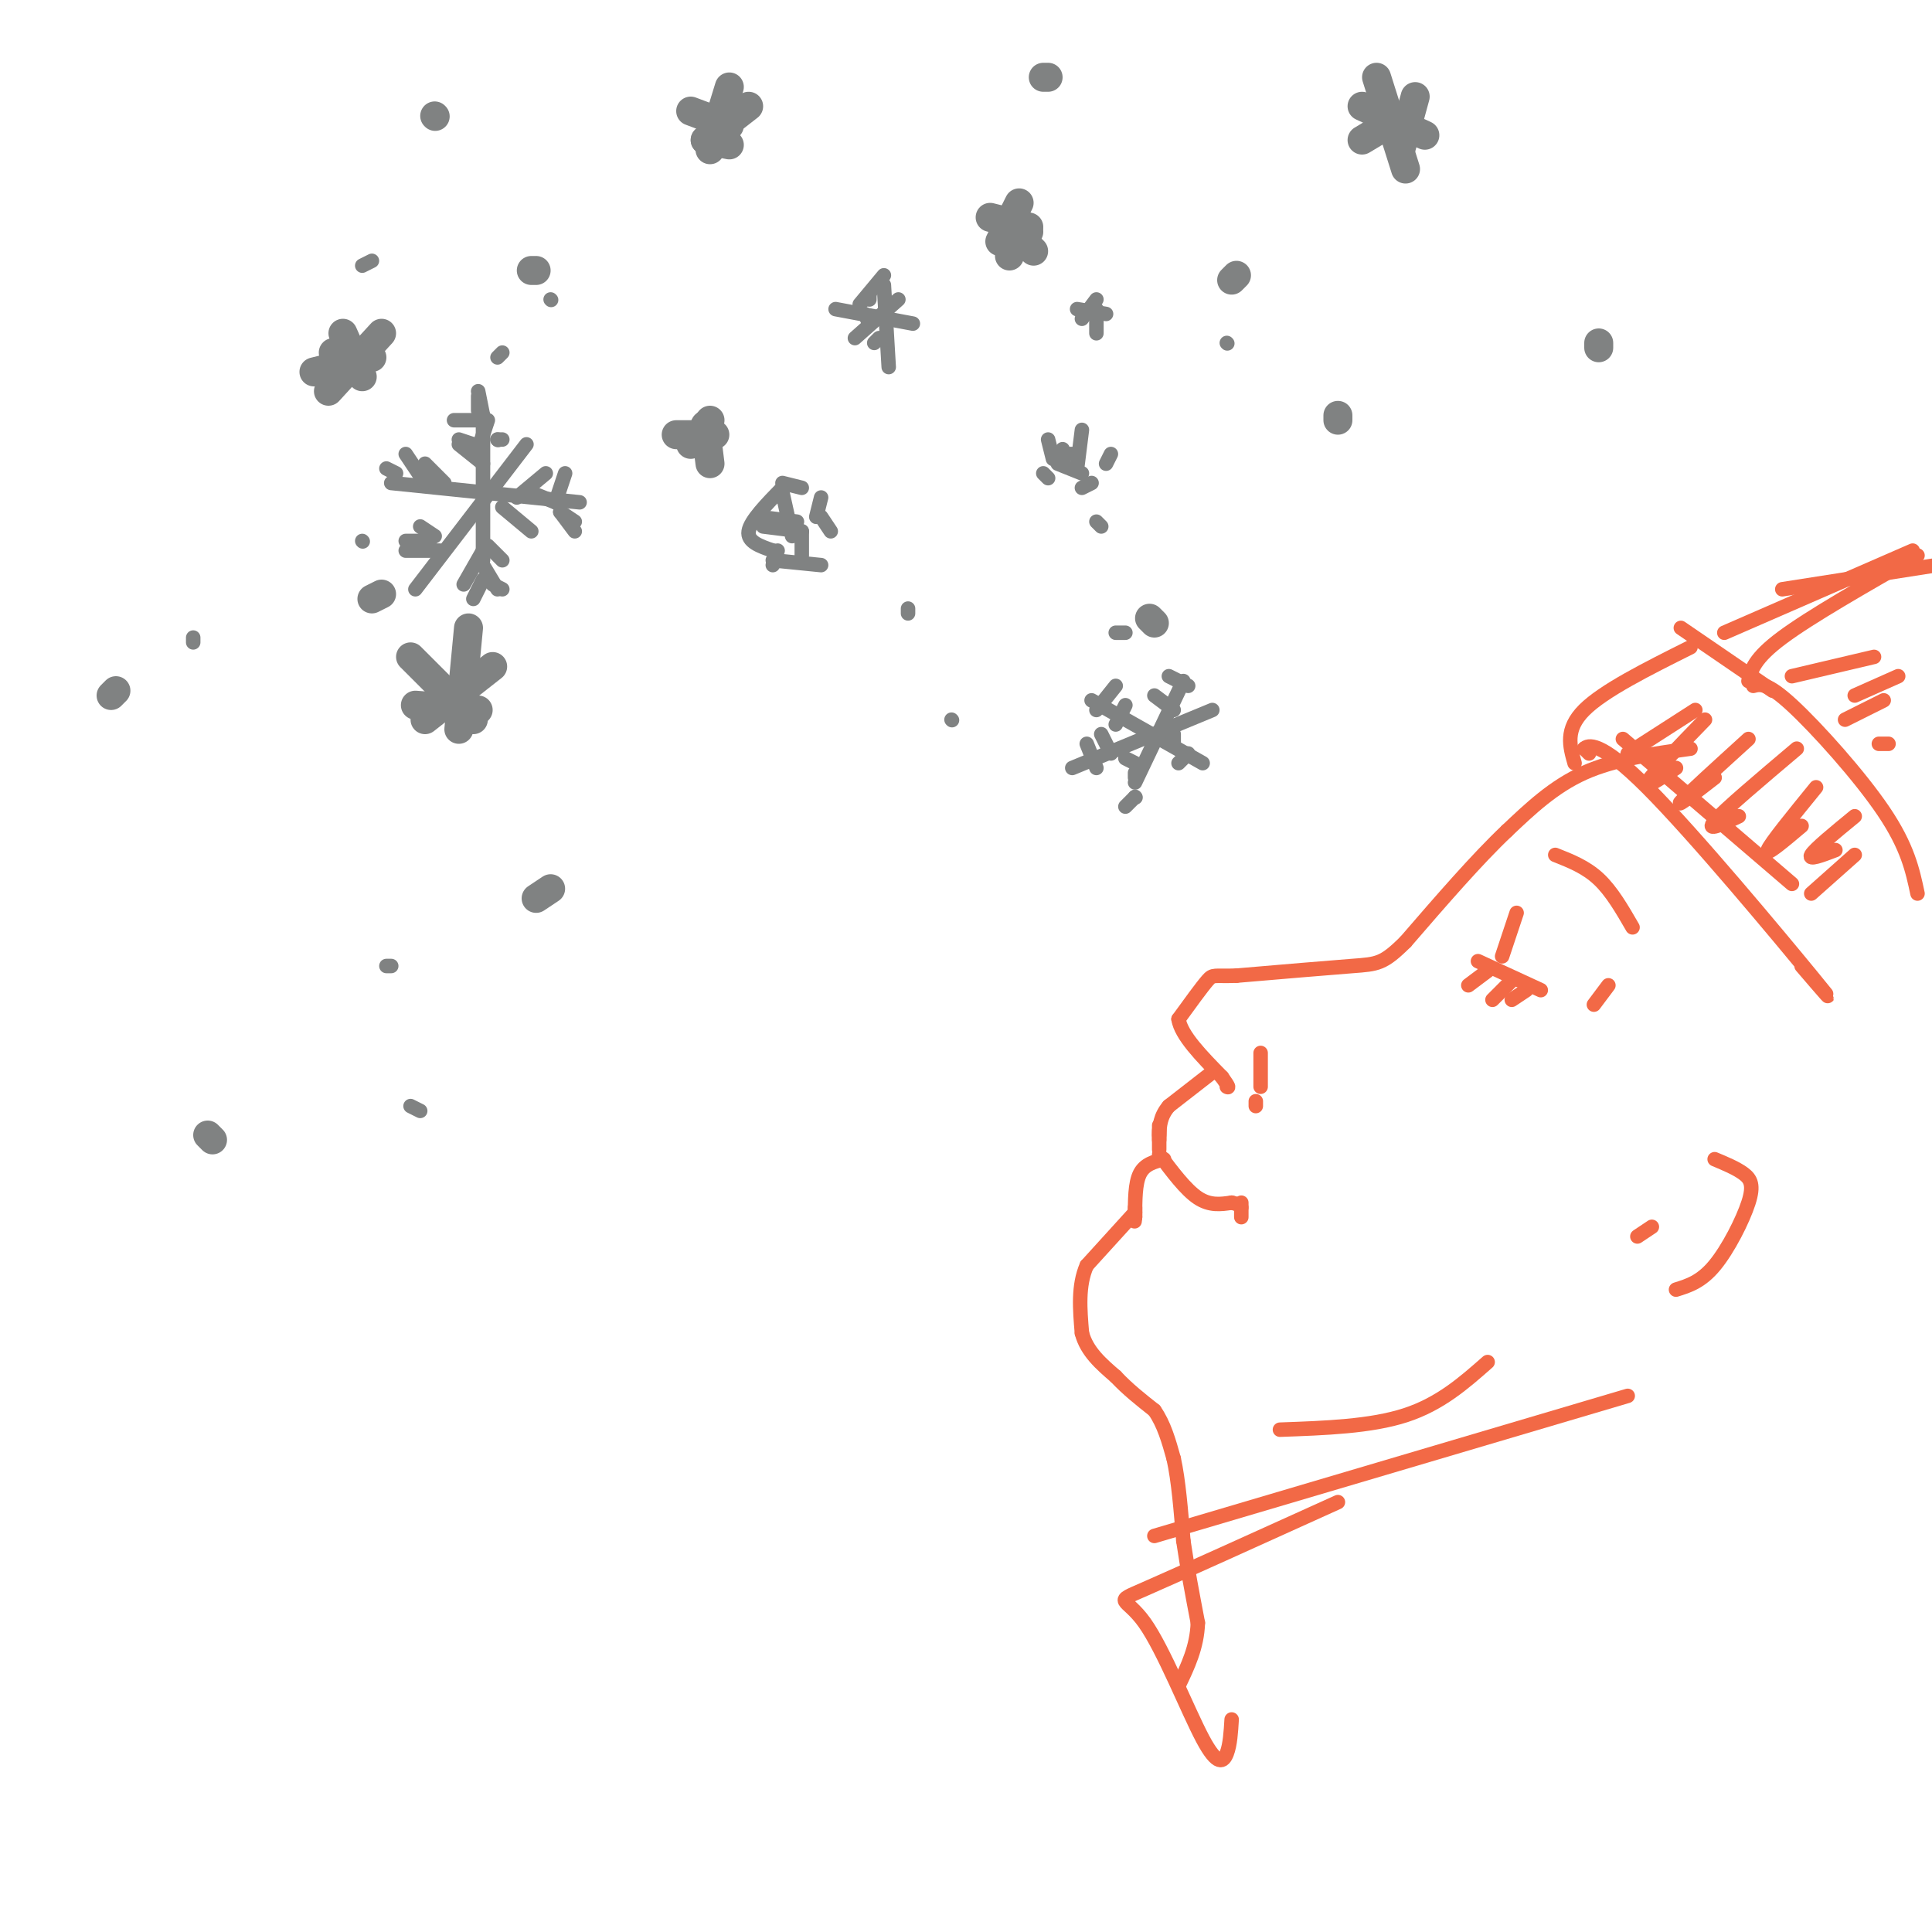 <svg viewBox='0 0 400 400' version='1.1' xmlns='http://www.w3.org/2000/svg' xmlns:xlink='http://www.w3.org/1999/xlink'><g fill='none' stroke='rgb(128,130,130)' stroke-width='6' stroke-linecap='round' stroke-linejoin='round'><path d='M151,18c0.000,0.000 -4.000,13.000 -4,13'/><path d='M143,23c0.000,0.000 8.000,3.000 8,3'/><path d='M155,22c0.000,0.000 -9.000,7.000 -9,7'/><path d='M146,29c0.000,0.000 5.000,1.000 5,1'/><path d='M211,42c0.000,0.000 -3.000,6.000 -3,6'/><path d='M208,48c-0.667,1.333 -0.833,1.667 -1,2'/><path d='M210,48c0.000,0.000 4.000,4.000 4,4'/><path d='M211,47c0.000,0.000 2.000,1.000 2,1'/><path d='M205,45c0.000,0.000 8.000,2.000 8,2'/><path d='M210,45c0.000,0.000 -1.000,8.000 -1,8'/><path d='M69,73c0.000,0.000 5.000,4.000 5,4'/><path d='M79,69c0.000,0.000 -11.000,12.000 -11,12'/><path d='M65,77c0.000,0.000 12.000,-3.000 12,-3'/><path d='M71,69c0.000,0.000 4.000,9.000 4,9'/><path d='M293,20c0.000,0.000 -3.000,11.000 -3,11'/><path d='M282,22c0.000,0.000 13.000,6.000 13,6'/><path d='M292,23c0.000,0.000 -10.000,6.000 -10,6'/><path d='M285,16c0.000,0.000 6.000,19.000 6,19'/><path d='M97,130c0.000,0.000 -2.000,21.000 -2,21'/><path d='M86,146c0.000,0.000 13.000,1.000 13,1'/><path d='M102,138c0.000,0.000 -14.000,11.000 -14,11'/><path d='M85,136c0.000,0.000 13.000,13.000 13,13'/><path d='M146,88c0.000,0.000 1.000,8.000 1,8'/><path d='M140,90c0.000,0.000 8.000,0.000 8,0'/><path d='M147,87c0.000,0.000 -4.000,5.000 -4,5'/><path d='M90,24c0.000,0.000 0.100,0.100 0.1,0.1'/><path d='M111,56c0.000,0.000 -1.000,0.000 -1,0'/><path d='M79,123c0.000,0.000 -2.000,1.000 -2,1'/><path d='M24,143c0.000,0.000 -1.000,1.000 -1,1'/><path d='M216,16c0.000,0.000 1.000,0.000 1,0'/><path d='M255,58c0.000,0.000 1.000,-1.000 1,-1'/><path d='M277,87c0.000,0.000 0.000,-1.000 0,-1'/><path d='M331,71c0.000,0.000 0.000,1.000 0,1'/><path d='M238,128c0.000,0.000 1.000,1.000 1,1'/><path d='M114,184c0.000,0.000 -3.000,2.000 -3,2'/><path d='M44,236c0.000,0.000 -1.000,-1.000 -1,-1'/></g>
<g fill='none' stroke='rgb(128,130,130)' stroke-width='3' stroke-linecap='round' stroke-linejoin='round'><path d='M77,54c0.000,0.000 -2.000,1.000 -2,1'/><path d='M114,62c0.000,0.000 0.100,0.100 0.1,0.1'/><path d='M104,73c0.000,0.000 -1.000,1.000 -1,1'/><path d='M75,112c0.000,0.000 0.100,0.100 0.1,0.1'/><path d='M40,132c0.000,0.000 0.000,1.000 0,1'/><path d='M81,200c0.000,0.000 -1.000,0.000 -1,0'/><path d='M85,229c0.000,0.000 2.000,1.000 2,1'/><path d='M188,127c0.000,0.000 0.000,-1.000 0,-1'/><path d='M197,149c0.000,0.000 0.100,0.100 0.1,0.1'/><path d='M231,131c0.000,0.000 2.000,0.000 2,0'/><path d='M228,109c0.000,0.000 -1.000,-1.000 -1,-1'/><path d='M254,71c0.000,0.000 0.100,0.100 0.1,0.1'/><path d='M245,141c0.000,0.000 -10.000,21.000 -10,21'/><path d='M226,145c0.000,0.000 23.000,13.000 23,13'/><path d='M251,147c0.000,0.000 -29.000,12.000 -29,12'/><path d='M231,142c0.000,0.000 -4.000,5.000 -4,5'/><path d='M233,146c0.000,0.000 -2.000,4.000 -2,4'/><path d='M225,154c0.000,0.000 2.000,5.000 2,5'/><path d='M228,152c0.000,0.000 2.000,4.000 2,4'/><path d='M242,140c0.000,0.000 4.000,2.000 4,2'/><path d='M239,144c0.000,0.000 4.000,3.000 4,3'/><path d='M243,152c0.000,0.000 0.000,2.000 0,2'/><path d='M246,156c0.000,0.000 -2.000,2.000 -2,2'/><path d='M233,157c0.000,0.000 2.000,1.000 2,1'/><path d='M235,160c0.000,0.000 0.000,1.000 0,1'/><path d='M235,165c0.000,0.000 0.100,0.100 0.1,0.1'/><path d='M235,165c0.000,0.000 -2.000,2.000 -2,2'/><path d='M100,86c0.000,0.000 0.000,30.000 0,30'/><path d='M81,100c0.000,0.000 39.000,4.000 39,4'/><path d='M109,92c0.000,0.000 -23.000,30.000 -23,30'/><path d='M94,87c0.000,0.000 6.000,0.000 6,0'/><path d='M95,91c0.000,0.000 3.000,1.000 3,1'/><path d='M95,92c0.000,0.000 5.000,4.000 5,4'/><path d='M101,87c0.000,0.000 -2.000,6.000 -2,6'/><path d='M99,81c0.000,0.000 1.000,5.000 1,5'/><path d='M99,82c0.000,0.000 0.000,3.000 0,3'/><path d='M80,97c0.000,0.000 2.000,1.000 2,1'/><path d='M84,94c0.000,0.000 4.000,6.000 4,6'/><path d='M88,96c0.000,0.000 4.000,4.000 4,4'/><path d='M87,109c0.000,0.000 3.000,2.000 3,2'/><path d='M84,112c0.000,0.000 5.000,0.000 5,0'/><path d='M84,114c0.000,0.000 7.000,0.000 7,0'/><path d='M100,114c0.000,0.000 -4.000,7.000 -4,7'/><path d='M101,113c0.000,0.000 3.000,3.000 3,3'/><path d='M100,117c0.000,0.000 3.000,5.000 3,5'/><path d='M100,120c0.000,0.000 -2.000,4.000 -2,4'/><path d='M102,121c0.000,0.000 2.000,1.000 2,1'/><path d='M104,105c0.000,0.000 6.000,5.000 6,5'/><path d='M107,103c0.000,0.000 6.000,-5.000 6,-5'/><path d='M110,102c0.000,0.000 5.000,2.000 5,2'/><path d='M116,106c0.000,0.000 3.000,2.000 3,2'/><path d='M117,98c0.000,0.000 -2.000,6.000 -2,6'/><path d='M116,106c0.000,0.000 3.000,4.000 3,4'/><path d='M103,91c0.000,0.000 1.000,0.000 1,0'/><path d='M103,91c0.000,0.000 0.100,0.100 0.1,0.1'/><path d='M183,59c0.000,0.000 1.000,17.000 1,17'/><path d='M173,64c0.000,0.000 16.000,3.000 16,3'/><path d='M186,62c0.000,0.000 -9.000,8.000 -9,8'/><path d='M180,61c0.000,0.000 0.000,1.000 0,1'/><path d='M180,61c0.000,0.000 -1.000,1.000 -1,1'/><path d='M183,57c0.000,0.000 -5.000,6.000 -5,6'/><path d='M179,65c0.000,0.000 1.000,2.000 1,2'/><path d='M182,70c0.000,0.000 -1.000,1.000 -1,1'/><path d='M227,64c0.000,0.000 0.000,5.000 0,5'/><path d='M223,64c0.000,0.000 6.000,1.000 6,1'/><path d='M227,62c0.000,0.000 -3.000,4.000 -3,4'/><path d='M162,101c-3.333,3.417 -6.667,6.833 -7,9c-0.333,2.167 2.333,3.083 5,4'/><path d='M160,114c0.833,0.667 0.417,0.333 0,0'/><path d='M161,114c0.000,0.000 -1.000,3.000 -1,3'/><path d='M162,100c0.000,0.000 4.000,1.000 4,1'/><path d='M170,103c0.000,0.000 -1.000,4.000 -1,4'/><path d='M170,107c0.000,0.000 2.000,3.000 2,3'/><path d='M160,116c0.000,0.000 10.000,1.000 10,1'/><path d='M157,107c0.000,0.000 8.000,1.000 8,1'/><path d='M162,102c0.000,0.000 2.000,9.000 2,9'/><path d='M158,109c0.000,0.000 8.000,1.000 8,1'/><path d='M166,110c0.000,0.000 0.000,5.000 0,5'/><path d='M220,94c0.000,0.000 3.000,0.000 3,0'/><path d='M219,96c0.000,0.000 5.000,2.000 5,2'/><path d='M224,89c0.000,0.000 -1.000,8.000 -1,8'/><path d='M220,93c0.000,0.000 0.000,2.000 0,2'/><path d='M217,91c0.000,0.000 1.000,4.000 1,4'/><path d='M216,98c0.000,0.000 1.000,1.000 1,1'/><path d='M224,101c0.000,0.000 2.000,-1.000 2,-1'/><path d='M230,94c0.000,0.000 -1.000,2.000 -1,2'/></g>
<g fill='none' stroke='rgb(242,105,70)' stroke-width='3' stroke-linecap='round' stroke-linejoin='round'><path d='M350,155c-7.833,1.083 -15.667,2.167 -22,5c-6.333,2.833 -11.167,7.417 -16,12'/><path d='M312,172c-6.167,5.833 -13.583,14.417 -21,23'/><path d='M291,195c-4.644,4.600 -5.756,4.600 -11,5c-5.244,0.400 -14.622,1.200 -24,2'/><path d='M256,202c-4.800,0.178 -4.800,-0.378 -6,1c-1.200,1.378 -3.600,4.689 -6,8'/><path d='M244,211c0.500,3.333 4.750,7.667 9,12'/><path d='M253,223c1.667,2.333 1.333,2.167 1,2'/><path d='M261,218c0.000,0.000 0.000,7.000 0,7'/><path d='M322,177c3.167,1.250 6.333,2.500 9,5c2.667,2.500 4.833,6.250 7,10'/><path d='M314,189c0.000,0.000 -3.000,9.000 -3,9'/><path d='M306,199c0.000,0.000 13.000,6.000 13,6'/><path d='M308,201c0.000,0.000 -4.000,3.000 -4,3'/><path d='M313,203c0.000,0.000 -4.000,4.000 -4,4'/><path d='M316,205c0.000,0.000 -3.000,2.000 -3,2'/><path d='M333,204c0.000,0.000 -3.000,4.000 -3,4'/><path d='M260,228c0.000,0.000 0.000,1.000 0,1'/><path d='M251,222c0.000,0.000 -9.000,7.000 -9,7'/><path d='M242,229c-1.833,2.167 -1.917,4.083 -2,6'/><path d='M240,234c0.000,0.000 0.000,2.000 0,2'/><path d='M240,233c0.000,0.000 0.000,5.000 0,5'/><path d='M240,239c2.750,3.667 5.500,7.333 8,9c2.500,1.667 4.750,1.333 7,1'/><path d='M255,249c1.500,0.333 1.750,0.667 2,1'/><path d='M257,249c0.000,0.000 0.000,3.000 0,3'/><path d='M241,240c-2.000,0.500 -4.000,1.000 -5,3c-1.000,2.000 -1.000,5.500 -1,9'/><path d='M235,252c-0.167,1.500 -0.083,0.750 0,0'/><path d='M235,250c0.000,0.000 0.000,2.000 0,2'/><path d='M235,251c0.000,0.000 -10.000,11.000 -10,11'/><path d='M225,262c-1.833,4.167 -1.417,9.083 -1,14'/><path d='M224,276c1.000,3.833 4.000,6.417 7,9'/><path d='M231,285c2.500,2.667 5.250,4.833 8,7'/><path d='M239,292c2.000,2.833 3.000,6.417 4,10'/><path d='M243,302c1.000,4.500 1.500,10.750 2,17'/><path d='M245,319c0.833,5.667 1.917,11.333 3,17'/><path d='M248,336c-0.167,5.000 -2.083,9.000 -4,13'/><path d='M265,296c9.417,-0.333 18.833,-0.667 26,-3c7.167,-2.333 12.083,-6.667 17,-11'/><path d='M355,240c2.262,0.946 4.524,1.893 6,3c1.476,1.107 2.167,2.375 1,6c-1.167,3.625 -4.190,9.607 -7,13c-2.810,3.393 -5.405,4.196 -8,5'/><path d='M342,254c0.000,0.000 -3.000,2.000 -3,2'/><path d='M329,156c0.000,0.000 -1.000,-1.000 -1,-1'/><path d='M328,155c0.738,-0.690 3.083,-1.917 13,8c9.917,9.917 27.405,30.976 34,39c6.595,8.024 2.298,3.012 -2,-2'/><path d='M326,158c-1.000,-3.500 -2.000,-7.000 2,-11c4.000,-4.000 13.000,-8.500 22,-13'/><path d='M336,153c0.000,0.000 35.000,30.000 35,30'/><path d='M351,147c0.000,0.000 -14.000,9.000 -14,9'/><path d='M353,149c-5.500,5.667 -11.000,11.333 -12,13c-1.000,1.667 2.500,-0.667 6,-3'/><path d='M362,153c-6.417,5.833 -12.833,11.667 -14,13c-1.167,1.333 2.917,-1.833 7,-5'/><path d='M372,155c-7.500,6.333 -15.000,12.667 -17,15c-2.000,2.333 1.500,0.667 5,-1'/><path d='M376,163c-4.750,5.833 -9.500,11.667 -10,13c-0.500,1.333 3.250,-1.833 7,-5'/><path d='M384,169c-4.167,3.417 -8.333,6.833 -9,8c-0.667,1.167 2.167,0.083 5,-1'/><path d='M384,177c0.000,0.000 -9.000,8.000 -9,8'/><path d='M363,142c1.422,-0.378 2.844,-0.756 8,4c5.156,4.756 14.044,14.644 19,22c4.956,7.356 5.978,12.178 7,17'/><path d='M348,130c0.000,0.000 19.000,13.000 19,13'/><path d='M362,141c0.583,-2.333 1.167,-4.667 7,-9c5.833,-4.333 16.917,-10.667 28,-17'/><path d='M357,131c0.000,0.000 39.000,-17.000 39,-17'/><path d='M369,122c0.000,0.000 32.000,-5.000 32,-5'/><path d='M371,140c0.000,0.000 17.000,-4.000 17,-4'/><path d='M384,144c0.000,0.000 9.000,-4.000 9,-4'/><path d='M382,149c0.000,0.000 8.000,-4.000 8,-4'/><path d='M389,154c0.000,0.000 2.000,0.000 2,0'/><path d='M239,318c0.000,0.000 98.000,-29.000 98,-29'/><path d='M277,311c-16.581,7.507 -33.161,15.014 -40,18c-6.839,2.986 -3.936,1.450 0,7c3.936,5.550 8.906,18.187 12,24c3.094,5.813 4.313,4.804 5,3c0.687,-1.804 0.844,-4.402 1,-7'/></g>
</svg>